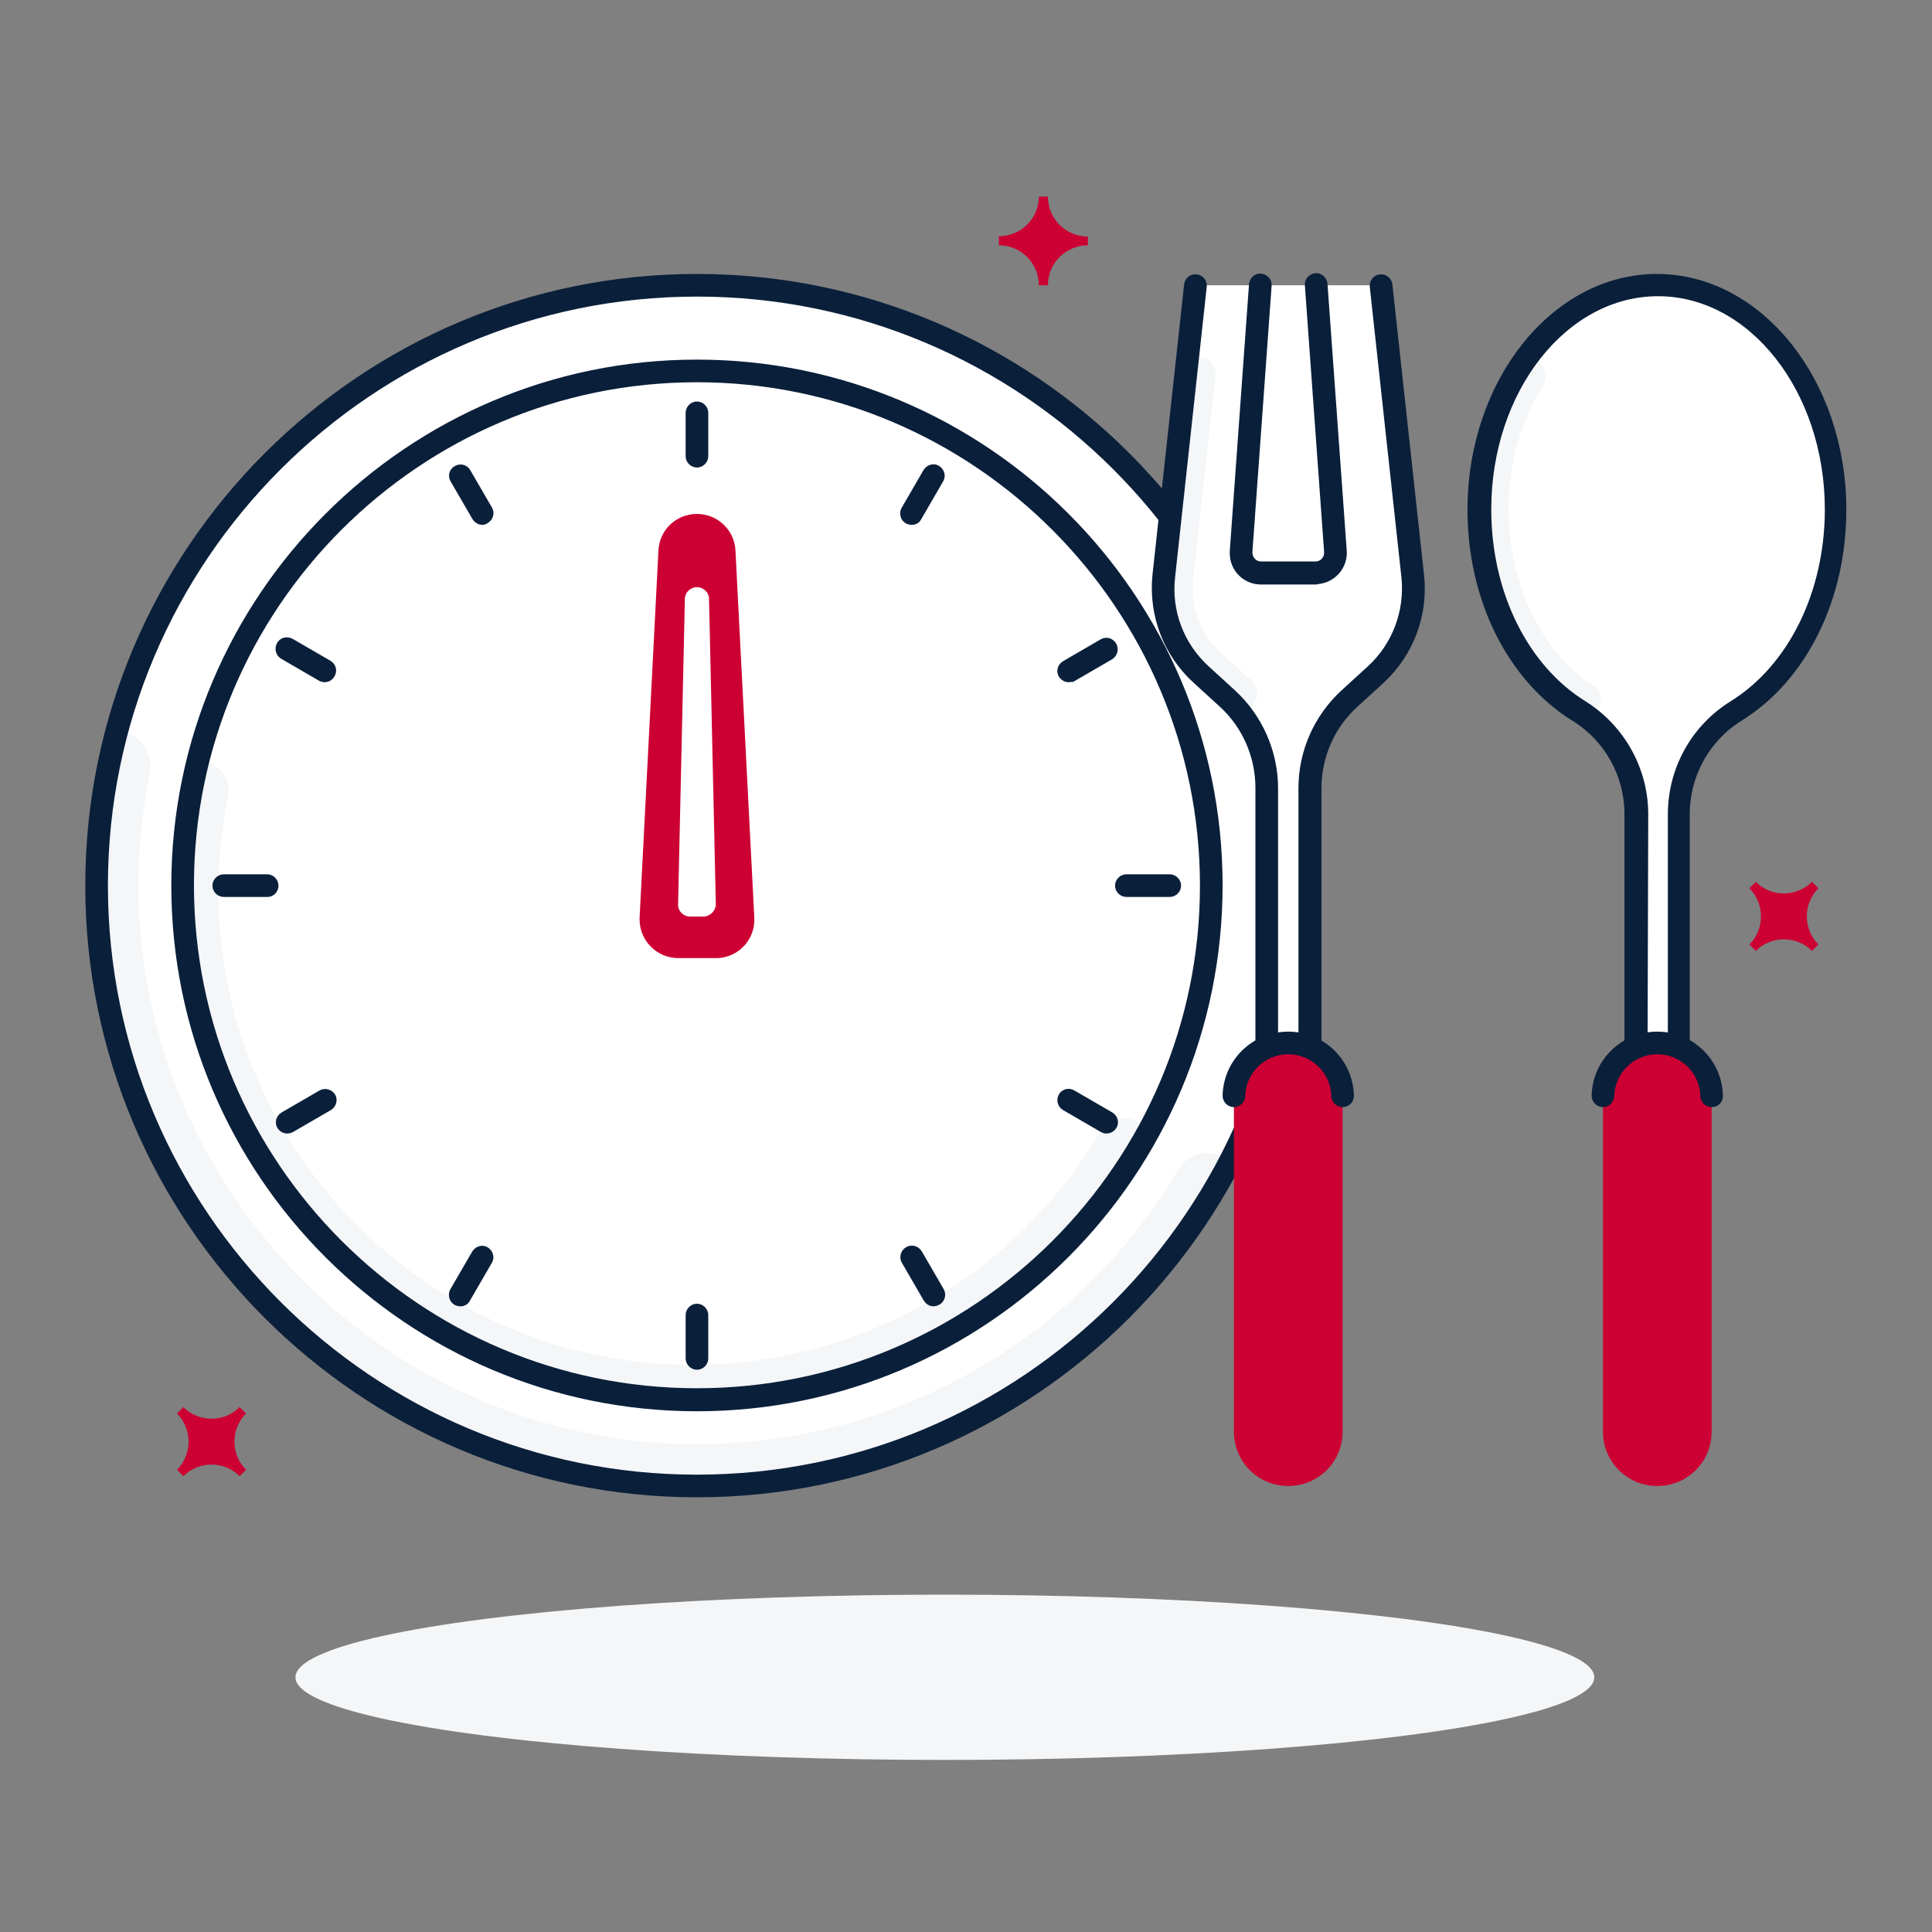 <?xml version="1.0" encoding="UTF-8"?>
<!-- Generator: Adobe Illustrator 27.0.1, SVG Export Plug-In . SVG Version: 6.00 Build 0)  -->
<svg xmlns="http://www.w3.org/2000/svg" xmlns:xlink="http://www.w3.org/1999/xlink" version="1.1" id="Layer_1" x="0px" y="0px" viewBox="0 0 512 512" style="enable-background:new 0 0 512 512;" xml:space="preserve">
<rect x="0" y="0" width="512" height="512" fill="#808080" stroke="none"/>
<style type="text/css">
	.st0{fill:#F4F6F8;}
	.st1{fill:#FFFFFF;}
	.st2{fill:#081F3B;stroke:#0A1F3A;stroke-width:3;stroke-miterlimit:10;}
	.st3{fill:#CC0033;}
</style>
<ellipse class="st0" cx="250.4" cy="444.5" rx="172.1" ry="21.9"></ellipse>
<circle class="st1" cx="184.7" cy="234.7" r="159.1"></circle>
<path class="st0" d="M183.3,371.2c50.4,0,96.6-28.1,119.8-72.9l-1-0.7c-3.5-2.3-8.3-1.3-10.6,2.3c-0.1,0.1-0.1,0.2-0.1,0.2  c-22.6,38.3-63.7,61.7-108.2,61.6c-68.4-0.1-124.6-55.8-125.3-124.1c-0.1-8.9,0.8-17.8,2.5-26.6c0.9-4.1-1.8-8.2-5.9-9.1  c-0.5-0.1-1-0.2-1.6-0.2l0,0C34,274,77,347.8,149,366.8C160.2,369.7,171.8,371.2,183.3,371.2z"></path>
<path class="st0" d="M184.7,393.8c59.5,0,114-33.2,141.3-86l-1.2-0.8c-4.2-2.7-9.7-1.5-12.4,2.7c-0.1,0.1-0.1,0.2-0.2,0.3  c-26.7,45.1-75.2,72.8-127.7,72.7c-80.7-0.1-147-65.8-147.8-146.5c-0.1-10.5,0.9-21,3-31.4c1-4.9-2.1-9.7-7-10.7  c-0.6-0.1-1.2-0.2-1.8-0.2l0,0C8.4,279,59.2,366.1,144.2,388.5C157.4,392,171,393.8,184.7,393.8z"></path>
<path class="st2" d="M184.7,395.3c-88.6,0-160.6-72.1-160.6-160.6S96.1,74.1,184.7,74.1s160.6,72,160.6,160.6  S273.2,395.3,184.7,395.3z M184.7,77.1c-86.9,0-157.6,70.7-157.6,157.6s70.7,157.6,157.6,157.6s157.6-70.7,157.6-157.6  S271.6,77.1,184.7,77.1z"></path>
<path class="st2" d="M184.7,372.5c-76,0-137.8-61.8-137.8-137.8S108.7,96.8,184.7,96.8s137.8,61.8,137.8,137.8  S260.7,372.5,184.7,372.5z M184.7,99.8c-74.3,0-134.8,60.5-134.8,134.8s60.5,134.8,134.8,134.8S319.5,309,319.5,234.7  S259,99.8,184.7,99.8z"></path>
<path class="st2" d="M184.7,122.4c-0.8,0-1.5-0.7-1.5-1.5v-11.5c0-0.8,0.7-1.5,1.5-1.5s1.5,0.7,1.5,1.5v11.5  C186.2,121.7,185.5,122.4,184.7,122.4z"></path>
<path class="st2" d="M184.7,361.5c-0.8,0-1.5-0.7-1.5-1.5v-11.5c0-0.8,0.7-1.5,1.5-1.5s1.5,0.7,1.5,1.5V360  C186.2,360.8,185.5,361.5,184.7,361.5C184.7,361.5,184.7,361.5,184.7,361.5z"></path>
<path class="st2" d="M310,236.2h-11.5c-0.8,0-1.5-0.7-1.5-1.5s0.7-1.5,1.5-1.5H310c0.8,0,1.5,0.7,1.5,1.5S310.8,236.2,310,236.2z"></path>
<path class="st2" d="M70.9,236.2H59.3c-0.8,0-1.5-0.7-1.5-1.5s0.7-1.5,1.5-1.5h11.5c0.8,0,1.5,0.7,1.5,1.5S71.7,236.2,70.9,236.2z"></path>
<path class="st2" d="M76.1,298.9c-0.8,0-1.5-0.7-1.5-1.5c0-0.5,0.3-1,0.8-1.3l10-5.8c0.7-0.4,1.6-0.2,2.1,0.5  c0.4,0.7,0.2,1.6-0.6,2.1l0,0l-10,5.8C76.6,298.8,76.4,298.9,76.1,298.9z"></path>
<path class="st2" d="M283.2,179.3c-0.8,0-1.5-0.7-1.5-1.5c0-0.5,0.3-1,0.8-1.3l10-5.8c0.7-0.4,1.6-0.1,2,0.6  c0.4,0.7,0.2,1.6-0.5,2.1l-10,5.8C283.7,179.2,283.5,179.3,283.2,179.3z"></path>
<path class="st2" d="M127.8,137.6c-0.5,0-1-0.3-1.3-0.8l-5.8-10c-0.4-0.7-0.2-1.6,0.6-2c0.7-0.4,1.6-0.2,2,0.5l5.8,10  c0.4,0.7,0.1,1.6-0.6,2C128.3,137.5,128,137.6,127.8,137.6z"></path>
<path class="st2" d="M247.4,344.7c-0.5,0-1-0.3-1.3-0.8l-5.8-10c-0.4-0.7-0.2-1.6,0.6-2.1c0.7-0.4,1.6-0.2,2.1,0.6l5.8,10  c0.4,0.7,0.1,1.6-0.5,2C247.9,344.6,247.6,344.7,247.4,344.7z"></path>
<path class="st2" d="M293.2,298.9c-0.3,0-0.5-0.1-0.7-0.2l-10-5.8c-0.7-0.4-1-1.3-0.6-2.1c0.4-0.7,1.3-1,2.1-0.5l10,5.8  c0.7,0.4,1,1.3,0.6,2C294.3,298.6,293.8,298.9,293.2,298.9L293.2,298.9z"></path>
<path class="st2" d="M86.1,179.3c-0.3,0-0.5-0.1-0.8-0.2l-10-5.8c-0.7-0.4-1-1.3-0.6-2.1s1.3-1,2.1-0.6l10,5.8c0.7,0.4,1,1.3,0.6,2  C87.1,179,86.6,179.3,86.1,179.3z"></path>
<path class="st2" d="M241.6,137.6c-0.3,0-0.5-0.1-0.8-0.2c-0.7-0.4-0.9-1.3-0.6-2l5.8-10c0.4-0.7,1.3-1.1,2-0.7s1.1,1.3,0.7,2  c0,0.1-0.1,0.1-0.1,0.2l-5.8,10C242.6,137.4,242.1,137.6,241.6,137.6z"></path>
<path class="st2" d="M122,344.7c-0.3,0-0.5-0.1-0.8-0.2c-0.7-0.4-0.9-1.3-0.6-2l5.8-10c0.4-0.7,1.3-1.1,2-0.7c0.7,0.4,1.1,1.3,0.7,2  c0,0.1-0.1,0.1-0.1,0.2l-5.8,10C123,344.5,122.5,344.7,122,344.7z"></path>
<path class="st3" d="M189.7,253.9h-10c-5.6,0-10.2-4.6-10.2-10.2c0-0.2,0-0.3,0-0.5l5-97.4c0.3-5.4,4.7-9.6,10.2-9.6l0,0  c5.4,0,9.9,4.2,10.2,9.6l5,97.4c0.3,5.6-4,10.4-9.6,10.7C190,253.9,189.9,253.9,189.7,253.9z"></path>
<path class="st1" d="M186.5,242.9h-3.6c-1.8,0-3.2-1.4-3.2-3.2c0,0,0,0,0-0.1l1.8-80.9c0-1.7,1.5-3.1,3.2-3.1l0,0  c1.7,0,3.2,1.4,3.2,3.1l1.8,80.9C189.7,241.3,188.3,242.8,186.5,242.9C186.5,242.9,186.5,242.9,186.5,242.9z"></path>
<path class="st1" d="M316.9,75.6l-8.4,77.1c-1.1,9.7,2.6,19.4,9.8,26l6.9,6.3c6.7,6.1,10.5,14.8,10.5,23.8v78h11.4v-78  c0-9.1,3.8-17.7,10.5-23.8l6.9-6.3c7.2-6.6,10.9-16.3,9.8-26l-8.4-77.1"></path>
<path class="st0" d="M330.4,179.2l-6.9-6.3c-5.4-4.9-8.1-12.1-7.3-19.4l5.9-53.8c0.3-2.6-1.6-4.9-4.1-5.1c-0.2,0-0.3,0-0.5,0h-2.6  l-6.3,58.1c-1.1,9.7,2.6,19.4,9.8,26l6.9,6.3c1.2,1.1,2.2,2.2,3.2,3.4l0,0c2.6,0,4.7-2.1,4.7-4.6c0-1.2-0.5-2.4-1.3-3.3  C331.3,180,330.9,179.6,330.4,179.2z"></path>
<path class="st2" d="M347.1,288.3h-11.4c-0.8,0-1.5-0.7-1.5-1.5v-78c0-8.6-3.6-16.9-10-22.7l-6.9-6.3c-7.6-6.9-11.4-17-10.4-27.2  l8.4-77.1c0.1-0.8,0.8-1.4,1.7-1.3c0.8,0.1,1.4,0.8,1.3,1.7l-8.4,77.1c-1,9.3,2.5,18.4,9.4,24.7l6.9,6.3c7,6.4,11,15.5,11,24.9v76.5  h8.4v-76.5c0-9.5,4-18.5,11-24.9l6.9-6.3c6.9-6.3,10.3-15.5,9.4-24.7l-8.4-77.1c-0.1-0.8,0.5-1.6,1.3-1.7c0.8-0.1,1.6,0.5,1.7,1.3  l8.4,77.1c1.1,10.2-2.7,20.3-10.3,27.3l-6.9,6.3c-6.4,5.8-10,14.1-10,22.7v78C348.6,287.6,347.9,288.3,347.1,288.3  C347.1,288.3,347.1,288.3,347.1,288.3z"></path>
<path class="st3" d="M341.4,276L341.4,276c8,0,14.4,6.4,14.4,14.4v89c0,8-6.4,14.4-14.4,14.4h0c-8,0-14.4-6.4-14.4-14.4v-89  C327,282.5,333.5,276,341.4,276z"></path>
<path class="st2" d="M348.6,153.4h-14.4c-3.8,0-6.8-3-6.8-6.8c0-0.2,0-0.3,0-0.5l5.1-70.7c0.1-0.8,0.8-1.5,1.6-1.4  c0.8,0.1,1.5,0.8,1.4,1.6l-5.1,70.6c-0.1,2.1,1.4,3.9,3.5,4.1c0.1,0,0.2,0,0.3,0h14.4c2.1,0,3.8-1.7,3.8-3.8c0-0.1,0-0.2,0-0.3  l-5.1-70.7c-0.1-0.8,0.6-1.5,1.4-1.6c0.8-0.1,1.5,0.6,1.6,1.4l5.1,70.7c0.3,3.8-2.6,7-6.3,7.3C348.9,153.4,348.8,153.4,348.6,153.4  L348.6,153.4z"></path>
<path class="st1" d="M486.4,135.1c0-32.9-21.1-59.5-47.2-59.5S392,102.2,392,135.1c0,23.5,10.8,43.8,26.5,53.4  c9.4,5.9,15.1,16.2,15.1,27.3v71h11.4v-71c0-11.1,5.7-21.4,15.1-27.3C475.6,178.8,486.4,158.5,486.4,135.1z"></path>
<path class="st0" d="M422.6,181.9c-13.8-8.5-22.8-26.9-22.8-46.8c-0.1-11.6,3-22.9,9-32.8c1.5-2.3,0.7-5.4-1.6-6.9  c-0.8-0.5-1.7-0.7-2.6-0.8l0,0c-7.8,10.6-12.6,24.8-12.6,40.5c0,23.4,10.7,43.6,26.3,53.3h2.5c1.9,0,3.5-1.6,3.5-3.5  C424.3,183.7,423.6,182.6,422.6,181.9L422.6,181.9z"></path>
<path class="st2" d="M444.9,288.3h-11.4c-0.8,0-1.5-0.7-1.5-1.5v-71c0-10.6-5.4-20.4-14.4-26c-16.8-10.4-27.2-31.3-27.2-54.7  c0-33.6,21.9-61,48.7-61s48.7,27.4,48.7,61c0,23.4-10.4,44.4-27.2,54.7c-8.9,5.6-14.3,15.4-14.3,26v71  C446.4,287.6,445.7,288.3,444.9,288.3z M435.1,285.3h8.4v-69.5c0-11.6,5.9-22.4,15.8-28.6c15.9-9.8,25.8-29.8,25.8-52.2  c0-32-20.5-58-45.7-58s-45.7,26-45.7,58c0,22.4,9.9,42.4,25.8,52.2c9.8,6.2,15.8,17,15.8,28.6L435.1,285.3z"></path>
<path class="st3" d="M439.2,276L439.2,276c8,0,14.4,6.4,14.4,14.4v89c0,8-6.4,14.4-14.4,14.4h0c-8,0-14.4-6.4-14.4-14.4v-89  C424.8,282.5,431.3,276,439.2,276z"></path>
<path class="st2" d="M453.6,291.9c-0.8,0-1.5-0.7-1.5-1.5c-0.2-7.1-6.1-12.7-13.3-12.5c-6.8,0.2-12.3,5.7-12.5,12.5  c0,0.8-0.7,1.5-1.5,1.5s-1.5-0.7-1.5-1.5c0.2-8.8,7.5-15.7,16.3-15.5c8.5,0.2,15.3,7,15.5,15.5C455.1,291.3,454.5,291.9,453.6,291.9  z"></path>
<path class="st2" d="M355.8,291.9c-0.8,0-1.5-0.7-1.5-1.5c-0.2-7.1-6.1-12.7-13.3-12.5c-6.8,0.2-12.3,5.7-12.5,12.5  c0,0.8-0.7,1.5-1.5,1.5s-1.5-0.7-1.5-1.5c0.2-8.8,7.5-15.7,16.3-15.5c8.5,0.2,15.3,7,15.5,15.5C357.3,291.3,356.6,291.9,355.8,291.9  z"></path>
<path class="st3" d="M275.3,52.1h2.4c0,5.8,4.7,10.6,10.6,10.6V65c-5.8,0-10.6,4.7-10.6,10.6h-2.4c0-5.8-4.7-10.6-10.6-10.6v-2.4  C270.6,62.6,275.3,57.9,275.3,52.1z"></path>
<path class="st3" d="M63.5,372.9l1.7,1.7c-4.1,4.1-4.1,10.8,0,14.9c0,0,0,0,0,0l-1.7,1.7c-4.1-4.1-10.8-4.1-14.9,0l-1.7-1.7  c4.1-4.1,4.1-10.8,0-14.9l1.7-1.7C52.7,377,59.4,377,63.5,372.9z"></path>
<path class="st3" d="M480.2,233.7l1.7,1.7c-4.1,4.1-4.1,10.8,0,14.9l-1.7,1.7c-4.1-4.1-10.8-4.1-14.9,0c0,0,0,0,0,0l-1.7-1.7  c4.1-4.1,4.1-10.8,0-14.9l1.7-1.7C469.4,237.8,476,237.8,480.2,233.7C480.2,233.7,480.2,233.7,480.2,233.7z"></path>
</svg>
